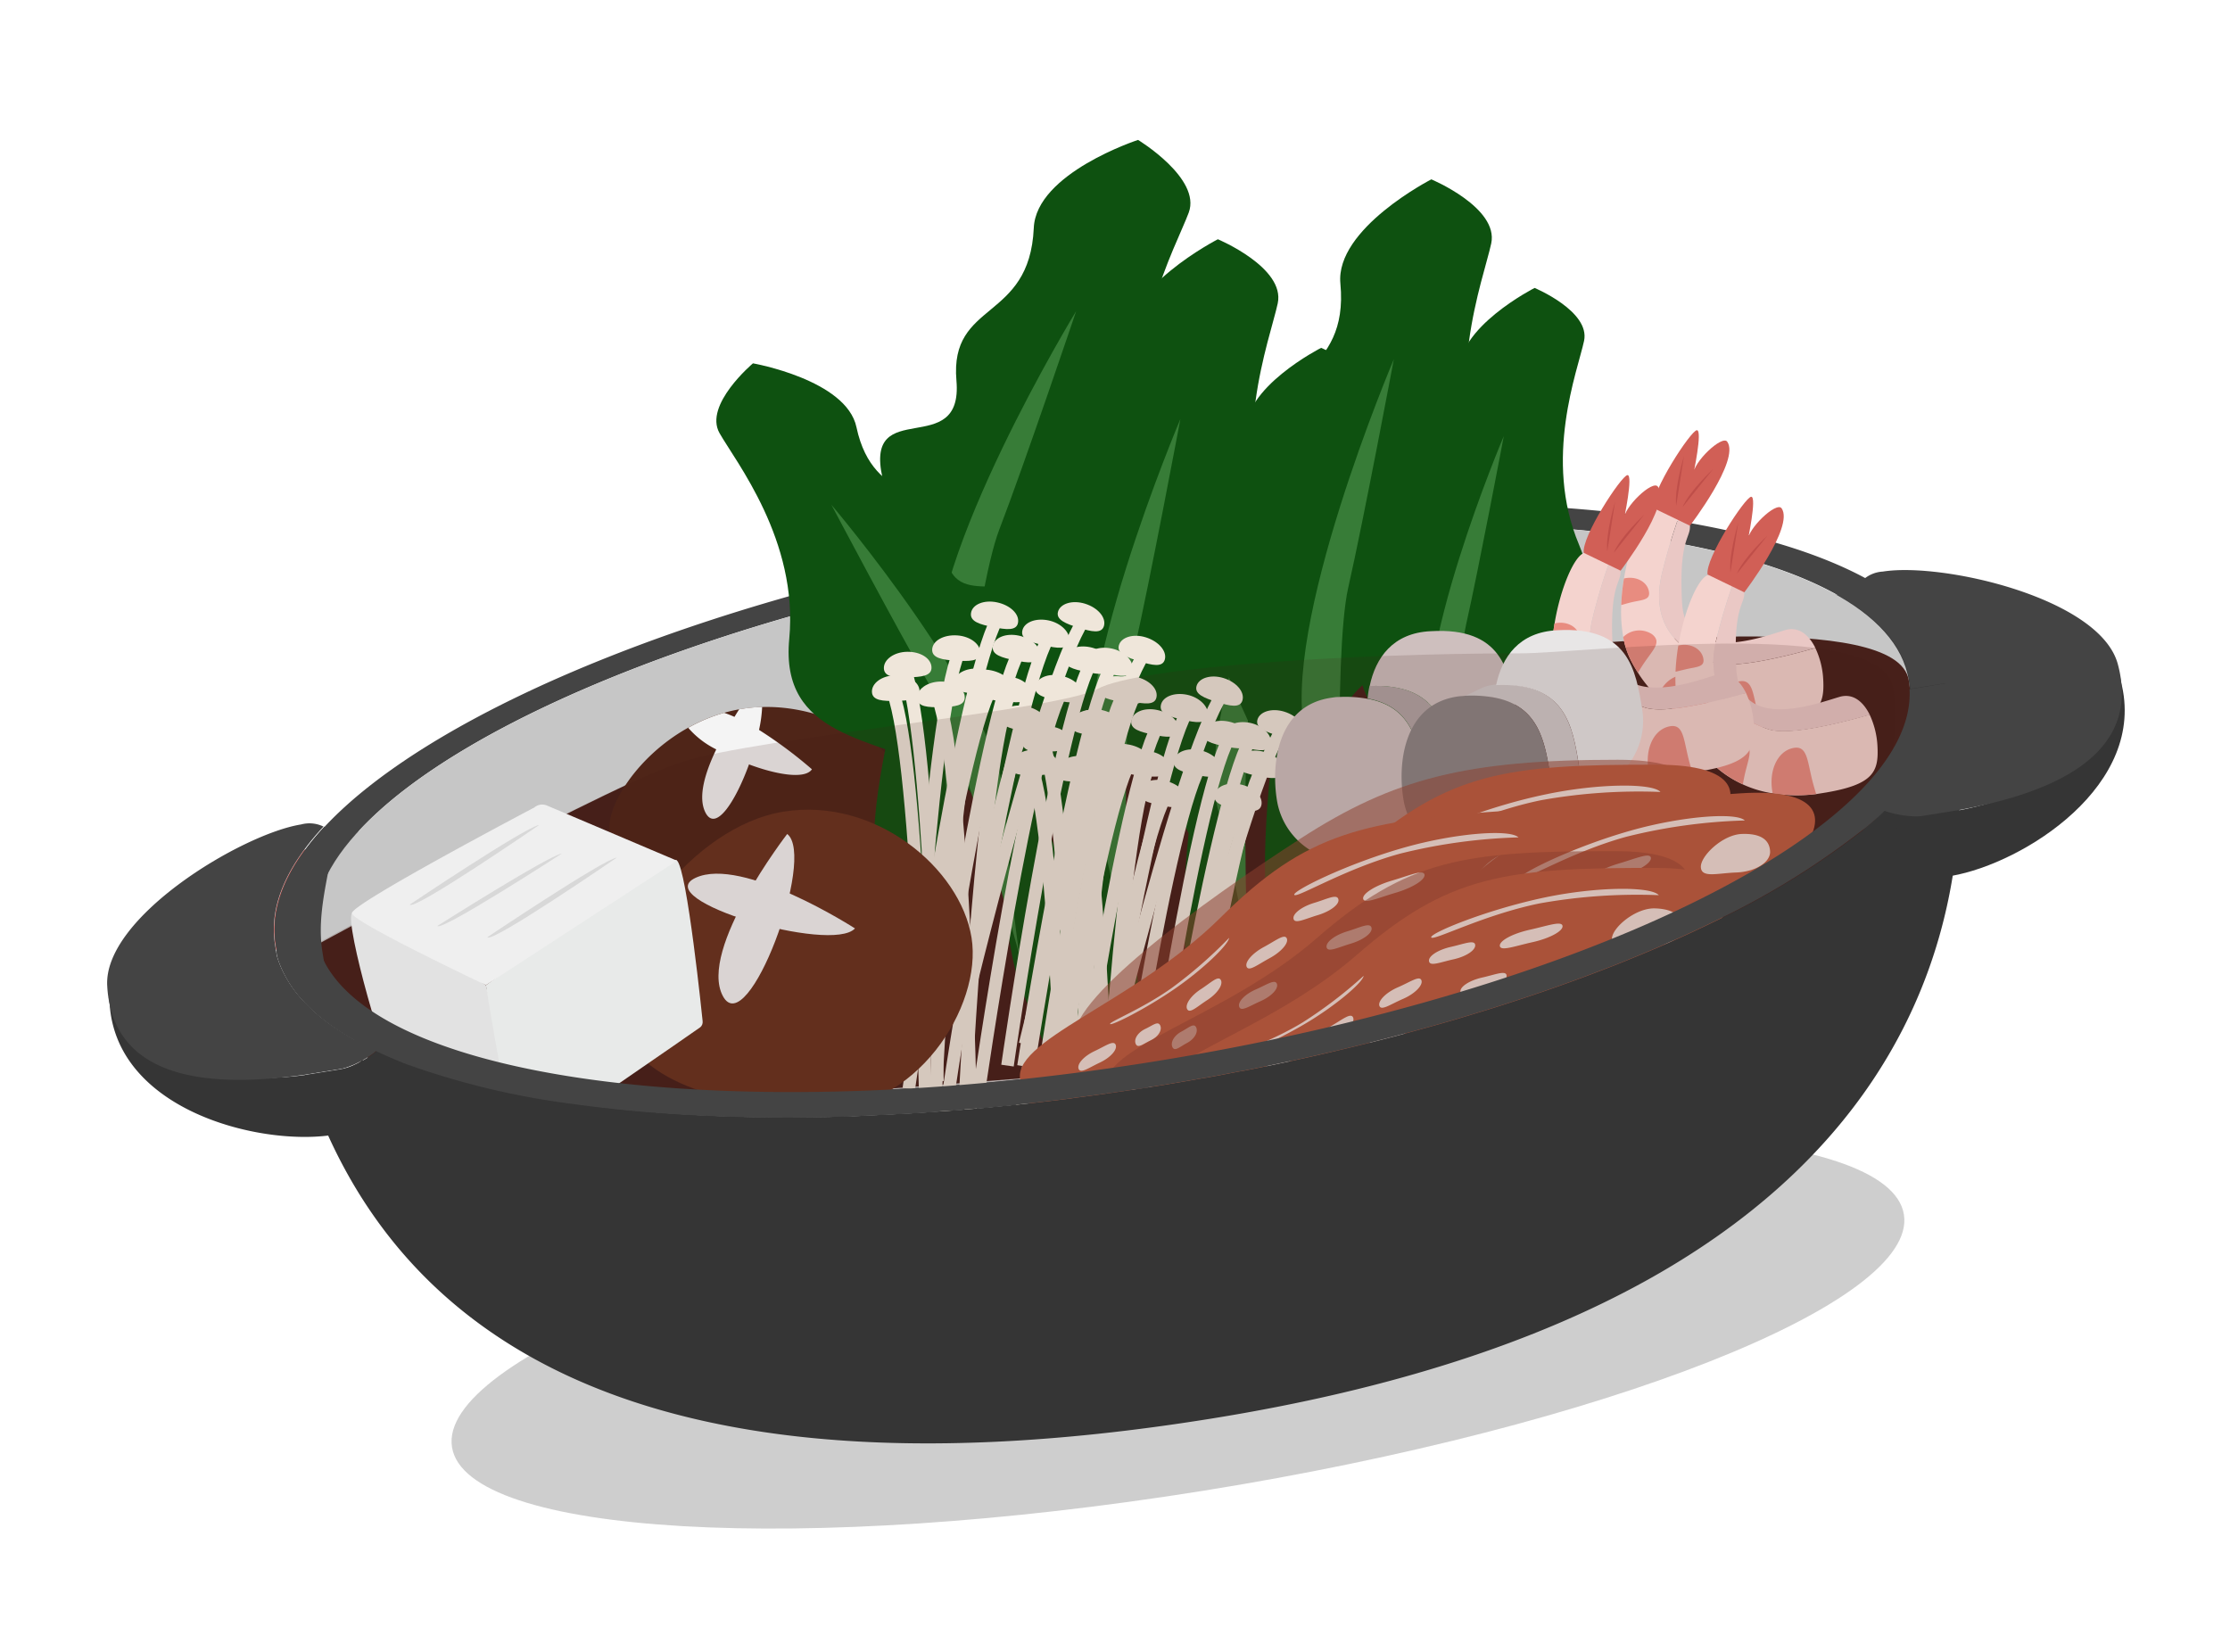 <svg xmlns="http://www.w3.org/2000/svg" width="355" height="263" fill="none"><path fill="#BF4E49" d="m43.954 151.216-.14-.869c-.783-4.884.884-9.977 4.65-15.089l.14-.022a6.498 6.498 0 0 1 3.002.06c.37.115.708.329.982.621.332.372.554.84.637 1.342.618 3.138-1.826 9.247-1.618 15.627.029.18.01.367.022.56.04.674.112 1.346.218 2.014a26.404 26.404 0 0 0 3.302 8.628l.467.816-.479-.292a13.785 13.785 0 0 1-.65-.408l-.632-.41-.604-.416c-.399-.274-.8-.558-1.17-.836-.37-.279-.67-.528-.99-.794a25.495 25.495 0 0 1-3.287-3.211l-.298-.362a17.393 17.393 0 0 1-1.233-1.708 12.112 12.112 0 0 1-.553-.935 12.845 12.845 0 0 1-.273-.509c-.085-.171-.181-.35-.266-.521a16.259 16.259 0 0 1-.907-2.364l-.07-.44-.07-.429a.27.27 0 0 0-.012-.08l-.168.027Z"/><path fill="#353535" d="M57.678 168.646c1.549 2.946 4.57 10.53-.023 11.267l-4.94.793c-11.525 1.676-34.227-3.979-35.265-20.964l-.16-.999c3.553 12.568 20.628 13.842 31.24 12.395l5.613-.901c1.959-.355 3.047-.868 3.535-1.591Zm252.913-60.128.021.13.069.429.07.439c.025.846-.015 1.691-.122 2.527-.027.189-.055.378-.09.578-.035.2-.064.378-.1.569-.069.348-.149.689-.233 1.06a17.537 17.537 0 0 1-.638 2.007l-.17.436a25.394 25.394 0 0 1-2.119 4.076c-.224.357-.455.711-.693 1.063-.264.39-.556.785-.851 1.16l-.444.583-.472.587c-.159.2-.319.4-.49.591l-.59.688-.53.586a33.866 33.866 0 0 1-1.685 1.765l-1.005.97a75.958 75.958 0 0 1-3.357 3.005l-.712.585a125.45 125.45 0 0 1-23.015 14.18 215.756 215.756 0 0 1-3.512 1.679l-.84.39-1.628.742a224.94 224.94 0 0 1-3.19 1.412 293.113 293.113 0 0 1-7.31 3.014l-1.031.391a244.452 244.452 0 0 1-6.828 2.548c-1.171.423-2.342.836-3.535 1.242l-2.021.682c-.91.31-1.823.599-2.735.899-1.714.562-3.45 1.109-5.207 1.643a316.96 316.96 0 0 1-10.09 2.918c-1.415.39-2.842.772-4.288 1.148a388.897 388.897 0 0 1-23.107 5.239l-.618.099a445.032 445.032 0 0 1-13.169 2.325c-2.315.371-4.617.72-6.907 1.046-2.114.339-4.234.587-6.331.861l-.617.099c-2.992.377-5.962.71-8.898 1.017l-3.95.387-1.04.095-2.15.181-1.838.151-1.318.099-4.347.308c-1.491.096-2.966.178-4.432.25l-1.523.08-2.278.099-1.45.058-.215.035-1.356.043-.253.041-2.428.061-1.156.032-2.48.039-2.98.028-1.363.003-1.479-.008-2.134-.017a200.872 200.872 0 0 1-3.746-.075c-2.479-.06-4.907-.155-7.283-.286l-1.102-.048a297.755 297.755 0 0 1-7.886-.579c-1.17-.109-2.33-.22-3.473-.344l-1.778-.196-.92-.108a233.489 233.489 0 0 1-3.861-.497 125.472 125.472 0 0 1-26.374-6.326l-.86-.333a47.939 47.939 0 0 1-4.13-1.805l-1.258-.607-.951-.482a31.8 31.8 0 0 1-1.2-.657l-.687-.392-.297-.177-.479-.292a13.752 13.752 0 0 1-.65-.408l-.633-.41-.604-.415c-.399-.274-.8-.558-1.17-.836-.372-.278-.67-.527-.992-.793a25.417 25.417 0 0 1-3.289-3.209l-.298-.361a17.507 17.507 0 0 1-1.234-1.707 12.088 12.088 0 0 1-.553-.934c-.094-.17-.189-.339-.274-.509-.085-.171-.18-.35-.265-.521a16.182 16.182 0 0 1-.908-2.362l-.07-.439-.07-.429a.273.273 0 0 0-.012-.08c-.758-6.931 2.005-12.021 7.63-15.901.348-.23.703-.471 1.08-.695a35.662 35.662 0 0 1 4.299-2.337c21.483-9.667 66.791-10.122 117.658-18.276 50.868-8.153 93.994-21.893 117.448-19.408 10.083 1.045 16.522 5.1 18.38 13.861Z"/><path fill="#444" d="m310.488 107.619.139.868.021.13-6.55 1.049a13.997 13.997 0 0 0-.148-1.399c-.86-5.358-4.955-9.942-11.658-13.669-21.185-11.784-68.414-14.923-121.622-6.398-53.209 8.526-97.162 26.274-113.564 44.101a33.645 33.645 0 0 0-3.864 4.99 18.779 18.779 0 0 0-1.218 2.16c-1.556 2.848-2.159 6.188-1.712 9.486.076.463.175.922.298 1.375l-6.55 1.05a.265.265 0 0 0-.013-.08l-.14-.868c-.783-4.88.886-9.968 4.655-15.075a41.104 41.104 0 0 1 3.067-3.675c17.7-19.008 63.33-37.67 118.579-46.521 73.53-11.864 136.388-1.772 140.28 22.476Z"/><path fill="#CECECE" d="M191.608 237.308c63.825-10.23 113.736-29.915 111.48-43.969-2.256-14.053-55.826-17.153-119.651-6.924-63.825 10.23-113.737 29.915-111.48 43.969 2.256 14.053 55.826 17.153 119.651 6.924Z"/><path fill="#C6C6C6" d="M183.558 168.984c70.023-11.228 123.885-38.408 120.304-60.708-3.581-22.3-63.249-31.277-133.273-20.049-70.023 11.228-123.885 38.409-120.304 60.709 3.58 22.3 63.249 31.276 133.273 20.048Z"/><path fill="#47201A" d="M50.572 150.328s48.177-26.219 60.351-30.146c12.174-3.927 59.851-8.151 66.277-11.648 6.426-3.497 40.317-5.654 67.239-5.66 10.107-.003 57.595-5.947 59.42 5.42 1.825 11.366 2.268 51.788-123.575 61.95-125.843 10.161-119.216 9.109-129.712-19.916Z"/><path fill="#4F2518" d="M144.14 124.872c.851 5.301-11.28 12.234-24.275 14.319-12.996 2.085-21.935-1.467-22.786-6.768-.641-3.992 4.307-12.025 12.428-16.554a26.046 26.046 0 0 1 5.721-2.382c.81-.235 1.632-.425 2.462-.569l.383-.062a24.608 24.608 0 0 1 3.253-.306c11.723-.325 22.035 7.471 22.814 12.322Z"/><path fill="#F4F4F4" d="M121.328 112.541a21.281 21.281 0 0 1-.502 3.686 43.566 43.566 0 0 1-1.589 5.459c-2.116 5.83-5.274 10.782-6.907 7.716-1.282-2.427-.124-6.331 1.682-10.083a52.868 52.868 0 0 1 2.901-5.178c.257-.43.511-.84.762-1.228l.384-.062a24.684 24.684 0 0 1 3.269-.31Z"/><path fill="#F4F4F4" d="M129.255 122.464c-1.085 1.608-5.557.892-10.019-.778a37.876 37.876 0 0 1-5.179-2.374 14.022 14.022 0 0 1-4.5-3.456 26.046 26.046 0 0 1 5.721-2.382c.57.19 1.131.411 1.681.662a34.57 34.57 0 0 1 3.914 2.085 70.59 70.59 0 0 1 8.382 6.243Z"/><path fill="#0E5110" d="M164.571 36.29c-.674 14.993-13.426 11.5-12.313 24.3 1.114 12.8-14.762 2.216-11.772 15.473 2.99 13.257-4.469 9.63-2.668 17.392 1.802 7.763 5.094 17.099 5.094 17.099s-5.307 20.254-3.279 26.802c2.029 6.548 1.712 15.091 1.139 21.206s4.277 10.336 4.277 10.336 3.476-14.685 6.489-27.533-4.381-33.286 7.423-41.266c11.804-7.98 28.467-10.309 23.878-27.672-4.589-17.364 4.399-33.149 6.404-38.593 2.004-5.444-8.071-11.56-8.071-11.56s-16.228 5.28-16.601 14.017Z"/><path fill="#377C37" d="M171.319 49.523S147.24 89.03 149.075 106.51c1.834 17.479 1.923 28.375 1.923 28.375s4.096-40.242 8.085-50.594c3.989-10.352 12.236-34.767 12.236-34.767Z"/><path fill="#0E5110" d="M179.392 54.654c1.442 14.971-11.645 13.508-8.779 25.996 2.866 12.49-14.248 4.512-9.469 17.206 4.779 12.693-3.067 10.245-.217 17.665 2.849 7.42 7.388 16.167 7.388 16.167s-2.399 20.926.511 27.107c2.909 6.181 3.786 14.758 4.055 20.862.269 6.103 5.652 9.583 5.652 9.583s1.411-15.122 2.583-28.331c1.171-13.209-8.933-32.372 1.609-42.117 10.541-9.745 26.639-14.687 19.712-31.205s-.254-33.581.969-39.29c1.224-5.707-9.531-10.209-9.531-10.209s-15.288 7.834-14.483 16.566Z"/><path fill="#377C37" d="M187.907 66.714s-18.276 42.971-14.046 60.026c4.23 17.054 5.838 27.799 5.838 27.799s-1.522-40.602.947-51.458c2.47-10.856 7.261-36.367 7.261-36.367Z"/><path fill="#0E5110" d="M198.378 68.98c1.168 12.372-9.614 11.164-7.236 21.508 2.378 10.343-11.766 3.723-7.821 14.205 3.944 10.481-2.566 8.464-.18 14.606 2.385 6.143 6.094 13.364 6.094 13.364s-2.024 17.279.405 22.38c2.43 5.101 3.124 12.181 3.348 17.226.224 5.045 4.656 7.919 4.656 7.919s1.154-12.478 2.145-23.404c.991-10.926-7.38-26.7 1.32-34.767 8.701-8.066 22.033-12.133 16.278-25.766-5.754-13.633-.207-27.73.8-32.45 1.008-4.72-7.873-8.427-7.873-8.427s-12.613 6.4-11.936 13.606Z"/><path fill="#377C37" d="M205.411 78.951s-15.095 35.474-11.601 49.553c3.494 14.078 4.794 22.967 4.794 22.967s-1.228-33.508.802-42.501c2.029-8.993 6.005-30.019 6.005-30.019Z"/><path fill="#0E5110" d="M213.377 45.117c1.442 14.971-11.645 13.508-8.779 25.996 2.866 12.489-14.249 4.512-9.47 17.205 4.779 12.694-3.066 10.246-.217 17.666 2.849 7.42 7.389 16.167 7.389 16.167s-2.399 20.926.51 27.107c2.91 6.181 3.787 14.758 4.056 20.862.269 6.103 5.651 9.582 5.651 9.582s1.411-15.122 2.583-28.33c1.171-13.209-8.932-32.372 1.609-42.117 10.541-9.745 26.639-14.687 19.712-31.205-6.926-16.518-.254-33.581.97-39.29 1.223-5.707-9.531-10.209-9.531-10.209s-15.289 7.834-14.483 16.566Z"/><path fill="#377C37" d="M221.891 57.177s-18.276 42.971-14.045 60.026c4.23 17.054 5.837 27.799 5.837 27.799s-1.522-40.602.948-51.458c2.469-10.857 7.26-36.367 7.26-36.367Z"/><path fill="#0E5110" d="M232.362 59.443c1.169 12.372-9.614 11.163-7.236 21.508 2.379 10.343-11.766 3.723-7.821 14.205 3.944 10.481-2.565 8.464-.18 14.606 2.385 6.143 6.095 13.364 6.095 13.364s-2.025 17.279.405 22.38c2.429 5.101 3.123 12.181 3.347 17.226.224 5.045 4.656 7.919 4.656 7.919s1.154-12.478 2.145-23.404c.991-10.926-7.38-26.701 1.321-34.767 8.7-8.066 22.032-12.133 16.278-25.767-5.755-13.633-.208-27.728.8-32.45 1.007-4.72-7.874-8.426-7.874-8.426s-12.612 6.4-11.936 13.606Z"/><path fill="#377C37" d="M239.395 69.415s-15.095 35.474-11.601 49.552c3.495 14.079 4.795 22.968 4.795 22.968s-1.229-33.508.801-42.501c2.03-8.993 6.005-30.019 6.005-30.019Z"/><path fill="#0E5110" d="M136.341 67.999c2.757 12.947 13.323 8.32 14.196 19.623.873 11.302 13.143.081 12.472 11.98-.672 11.9 5.261 7.812 4.807 14.789-.453 6.978-1.963 15.508-1.963 15.508s7.513 16.947 6.692 22.887c-.822 5.941.686 13.372 2.021 18.587s-2.224 9.577-2.224 9.577-5.134-12.34-9.597-23.127c-4.464-10.788-.97-29.492-12.377-34.954s-26.213-5.502-24.726-21.169c1.487-15.667-8.573-28.28-11.104-32.76-2.531-4.48 5.327-11.1 5.327-11.1s14.872 2.61 16.476 10.159Z"/><path fill="#377C37" d="M132.348 80.35s26.601 31.339 27.517 46.805c.917 15.465 2.414 24.865 2.414 24.865s-9.363-34.476-14.303-42.975c-4.939-8.498-15.628-28.695-15.628-28.695Z"/><path stroke="#EFE6DA" stroke-miterlimit="10" stroke-width="2" d="M175.551 172.752s13.312-55.682 19.619-63.067"/><path fill="#EFE6DA" d="M197.801 111.447c-.342 1.335-2.016.948-4.036.32-2.02-.628-3.638-1.26-3.288-2.545.35-1.285 2.265-1.91 4.295-1.283 2.029.627 3.372 2.173 3.029 3.508Z"/><path stroke="#EFE6DA" stroke-miterlimit="10" stroke-width="2" d="M182.435 181.474s8.14-56.893 13.758-64.925"/><path fill="#EFE6DA" d="M198.957 118.074c-.221 1.377-1.918 1.147-3.981.731-2.063-.417-3.72-.878-3.507-2.243.212-1.365 2.075-2.135 4.152-1.69 2.077.444 3.559 1.845 3.336 3.202Z"/><path stroke="#EFE6DA" stroke-miterlimit="10" stroke-width="2" d="M171.06 179.617s8.14-56.893 13.748-64.923"/><path fill="#EFE6DA" d="M187.585 116.227c-.221 1.377-1.916 1.157-3.981.731-2.064-.427-3.728-.866-3.508-2.243.221-1.377 2.076-2.135 4.144-1.689 2.067.447 3.567 1.834 3.345 3.201Z"/><path stroke="#EFE6DA" stroke-miterlimit="10" stroke-width="2" d="M184.29 191.473s8.139-56.903 13.758-64.925"/><path fill="#EFE6DA" d="M200.824 128.071c-.222 1.367-1.917 1.147-3.99.732-2.072-.415-3.72-.877-3.498-2.244.222-1.367 2.074-2.145 4.143-1.689 2.069.456 3.551 1.796 3.345 3.201Z"/><path stroke="#EFE6DA" stroke-miterlimit="10" stroke-width="2" d="M187.72 186.171s8.14-56.893 13.758-64.925"/><path fill="#EFE6DA" d="M204.251 122.81c-.211 1.375-1.908 1.146-3.98.731-2.072-.415-3.72-.877-3.498-2.244.222-1.367 2.066-2.134 4.143-1.689 2.077.445 3.557 1.835 3.335 3.202Z"/><path stroke="#EFE6DA" stroke-miterlimit="10" stroke-width="2" d="M167.591 174.343s8.14-56.893 13.758-64.925"/><path fill="#EFE6DA" d="M184.114 110.932c-.211 1.376-1.908 1.146-3.981.731-2.072-.415-3.718-.867-3.507-2.242.211-1.376 2.075-2.136 4.152-1.691 2.077.445 3.559 1.846 3.336 3.202Z"/><path stroke="#EFE6DA" stroke-miterlimit="10" stroke-width="2" d="M185.23 178.066s13.314-55.672 19.619-63.066"/><path fill="#EFE6DA" d="M207.497 116.799c-.343 1.335-2.017.948-4.037.32-2.02-.628-3.638-1.259-3.287-2.544.35-1.285 2.265-1.91 4.285-1.282 2.02.628 3.381 2.171 3.039 3.506Z"/><path stroke="#EFE6DA" stroke-miterlimit="10" stroke-width="2" d="M174.949 177.078s8.864-56.742 14.558-64.715"/><path fill="#EFE6DA" d="M192.267 113.931c-.231 1.369-1.932 1.119-3.995.641-2.063-.477-3.717-.919-3.477-2.288.241-1.37 2.099-2.109 4.153-1.691 2.054.418 3.55 1.97 3.319 3.338Z"/><path stroke="#EFE6DA" stroke-miterlimit="10" stroke-width="2" d="M184.98 181.559s8.864-56.743 14.559-64.716"/><path fill="#EFE6DA" d="M202.314 118.409c-.231 1.368-1.932 1.119-3.995.641s-3.717-.919-3.477-2.289c.241-1.37 2.099-2.108 4.153-1.69 2.053.418 3.56 1.968 3.319 3.338Z"/><path stroke="#EFE6DA" stroke-miterlimit="10" stroke-width="2" d="M177.81 186.035s8.14-56.893 13.758-64.925"/><path fill="#EFE6DA" d="M194.343 122.614c-.221 1.377-1.918 1.148-3.99.733-2.072-.415-3.72-.878-3.498-2.245.222-1.366 2.075-2.135 4.143-1.688 2.068.446 3.561 1.855 3.345 3.2Z"/><path stroke="#EFE6DA" stroke-miterlimit="10" stroke-width="2" d="M175.652 187.222s2.783-57.418 7.632-66.054"/><path fill="#EFE6DA" d="M186.204 122.349c-.094 1.387-1.804 1.374-3.924 1.203-2.12-.172-3.809-.413-3.725-1.799.085-1.385 1.878-2.349 3.993-2.207 2.115.142 3.751 1.425 3.656 2.803Z"/><path stroke="#EFE6DA" stroke-miterlimit="10" stroke-width="2" d="M166.722 185.166s8.138-56.903 13.746-64.933"/><path fill="#EFE6DA" d="M183.249 121.767c-.222 1.367-1.917 1.148-3.98.731-2.063-.416-3.73-.876-3.508-2.243.222-1.366 2.074-2.145 4.143-1.688 2.07.456 3.565 1.823 3.345 3.2Z"/><path stroke="#EFE6DA" stroke-miterlimit="10" stroke-width="2" d="M171.002 185.946s2.783-57.417 7.633-66.044"/><path fill="#EFE6DA" d="M181.561 121.084c-.086 1.375-1.814 1.315-3.914 1.201-2.101-.113-3.819-.411-3.726-1.808.092-1.397 1.878-2.35 3.983-2.206 2.106.143 3.751 1.425 3.657 2.813Z"/><path stroke="#EFE6DA" stroke-miterlimit="10" stroke-width="2" d="M172.287 190.874s8.138-56.903 13.748-64.923"/><path fill="#EFE6DA" d="M188.784 127.478c-.222 1.367-1.917 1.148-3.98.731-2.063-.416-3.73-.876-3.508-2.243.222-1.366 2.074-2.145 4.143-1.689 2.07.457 3.595 1.83 3.345 3.201Z"/><path stroke="#EFE6DA" stroke-miterlimit="10" stroke-width="2" d="M169.384 187.679s-1.066-57.744-5.619-66.716"/><path fill="#EFE6DA" d="M160.864 121.983c.052 1.394 1.754 1.479 3.848 1.43 2.094-.049 3.808-.191 3.732-1.623-.076-1.431-1.791-2.487-3.886-2.448-2.096.039-3.745 1.246-3.694 2.641Z"/><path stroke="#EFE6DA" stroke-miterlimit="10" stroke-width="2" d="M171.283 183.943s-1.068-57.755-5.62-66.716"/><path fill="#EFE6DA" d="M162.759 118.237c.051 1.395 1.746 1.492 3.838 1.432 2.093-.059 3.809-.191 3.742-1.624-.067-1.433-1.791-2.487-3.887-2.448-2.095.039-3.744 1.246-3.693 2.64Z"/><path stroke="#EFE6DA" stroke-miterlimit="10" stroke-width="2" d="M176.564 188.681s-1.068-57.755-5.62-66.716"/><path fill="#EFE6DA" d="M168.04 122.975c.051 1.394 1.756 1.489 3.848 1.43 2.092-.059 3.808-.191 3.732-1.623-.076-1.431-1.782-2.489-3.877-2.449-2.096.039-3.754 1.247-3.703 2.642Z"/><path stroke="#EFE6DA" stroke-miterlimit="10" stroke-width="2" d="M167.562 180.657s2.774-57.416 7.632-66.054"/><path fill="#EFE6DA" d="M178.094 115.8c-.095 1.377-1.823 1.316-3.924 1.203-2.101-.114-3.818-.411-3.726-1.808.092-1.398 1.878-2.35 3.984-2.206 2.105.143 3.751 1.425 3.666 2.811Z"/><path stroke="#EFE6DA" stroke-miterlimit="10" stroke-width="2" d="M153.504 160.914s13.312-55.682 19.619-63.067"/><path fill="#EFE6DA" d="M175.751 99.609c-.343 1.335-2.017.948-4.037.32-2.02-.628-3.638-1.26-3.288-2.545.351-1.285 2.266-1.91 4.295-1.283 2.03.627 3.372 2.173 3.03 3.508Z"/><path stroke="#EFE6DA" stroke-miterlimit="10" stroke-width="2" d="M160.384 169.636s8.14-56.893 13.758-64.925"/><path fill="#EFE6DA" d="M176.91 106.236c-.22 1.377-1.917 1.147-3.98.731-2.063-.417-3.721-.878-3.508-2.243.212-1.365 2.075-2.135 4.152-1.69 2.077.445 3.56 1.845 3.336 3.202Z"/><path stroke="#EFE6DA" stroke-miterlimit="10" stroke-width="2" d="M149.009 167.779s8.14-56.892 13.748-64.923"/><path fill="#EFE6DA" d="M165.538 104.388c-.221 1.377-1.916 1.157-3.981.731-2.064-.426-3.728-.866-3.507-2.243.22-1.377 2.075-2.135 4.143-1.689 2.068.447 3.567 1.834 3.345 3.201Z"/><path stroke="#EFE6DA" stroke-miterlimit="10" stroke-width="2" d="M162.232 179.637s8.138-56.903 13.757-64.925"/><path fill="#EFE6DA" d="M178.765 116.235c-.222 1.367-1.917 1.147-3.989.732-2.073-.415-3.721-.877-3.499-2.244.222-1.367 2.074-2.145 4.143-1.689 2.07.457 3.552 1.796 3.345 3.201Z"/><path stroke="#EFE6DA" stroke-miterlimit="10" stroke-width="2" d="M165.669 174.333s8.14-56.893 13.758-64.925"/><path fill="#EFE6DA" d="M182.205 110.972c-.211 1.376-1.909 1.146-3.981.731-2.072-.415-3.72-.877-3.498-2.244.222-1.367 2.066-2.134 4.143-1.689 2.077.445 3.558 1.835 3.336 3.202Z"/><path stroke="#EFE6DA" stroke-miterlimit="10" stroke-width="2" d="M145.537 162.506s8.139-56.893 13.757-64.925"/><path fill="#EFE6DA" d="M162.067 99.094c-.211 1.376-1.908 1.146-3.981.731-2.072-.415-3.718-.867-3.507-2.242.211-1.376 2.075-2.136 4.152-1.69 2.077.444 3.559 1.845 3.336 3.201Z"/><path stroke="#EFE6DA" stroke-miterlimit="10" stroke-width="2" d="M163.184 166.228s13.313-55.672 19.618-63.066"/><path fill="#EFE6DA" d="M185.438 104.963c-.342 1.335-2.016.948-4.037.32-2.02-.628-3.637-1.259-3.287-2.544.35-1.285 2.265-1.91 4.285-1.282 2.02.628 3.381 2.171 3.039 3.506Z"/><path stroke="#EFE6DA" stroke-miterlimit="10" stroke-width="2" d="M152.902 165.24s8.864-56.742 14.558-64.715"/><path fill="#EFE6DA" d="M170.208 102.094c-.231 1.369-1.931 1.119-3.994.641-2.064-.477-3.718-.918-3.477-2.288.241-1.37 2.099-2.109 4.152-1.69 2.054.417 3.551 1.969 3.319 3.337Z"/><path stroke="#EFE6DA" stroke-miterlimit="10" stroke-width="2" d="M162.929 169.721s8.864-56.743 14.559-64.715"/><path fill="#EFE6DA" d="M180.263 106.57c-.231 1.368-1.931 1.119-3.995.641-2.063-.478-3.717-.919-3.476-2.289.24-1.37 2.098-2.108 4.152-1.69 2.054.418 3.56 1.968 3.319 3.338Z"/><path stroke="#EFE6DA" stroke-miterlimit="10" stroke-width="2" d="M155.763 174.197s8.14-56.892 13.758-64.925"/><path fill="#EFE6DA" d="M172.296 110.775c-.22 1.377-1.917 1.148-3.99.733-2.072-.415-3.72-.878-3.498-2.244.222-1.367 2.075-2.136 4.143-1.689 2.068.446 3.561 1.855 3.345 3.2Z"/><path stroke="#EFE6DA" stroke-miterlimit="10" stroke-width="2" d="M153.601 175.383s2.783-57.418 7.632-66.054"/><path fill="#EFE6DA" d="M164.157 110.51c-.094 1.387-1.804 1.375-3.924 1.203-2.12-.172-3.809-.413-3.724-1.799.084-1.385 1.878-2.349 3.992-2.207 2.115.142 3.751 1.426 3.656 2.803Z"/><path stroke="#EFE6DA" stroke-miterlimit="10" stroke-width="2" d="M144.675 173.328s8.138-56.902 13.746-64.933"/><path fill="#EFE6DA" d="M161.198 109.928c-.222 1.367-1.917 1.148-3.98.731-2.063-.416-3.73-.876-3.508-2.242.222-1.367 2.074-2.146 4.143-1.689 2.07.456 3.566 1.824 3.345 3.2Z"/><path stroke="#EFE6DA" stroke-miterlimit="10" stroke-width="2" d="M148.955 174.108s2.783-57.417 7.634-66.044"/><path fill="#EFE6DA" d="M159.514 109.247c-.086 1.375-1.813 1.315-3.914 1.201-2.101-.113-3.819-.411-3.726-1.808.092-1.397 1.878-2.349 3.983-2.206 2.106.143 3.751 1.425 3.657 2.813Z"/><path stroke="#EFE6DA" stroke-miterlimit="10" stroke-width="2" d="M150.24 179.035s8.138-56.903 13.748-64.923"/><path fill="#EFE6DA" d="M166.737 115.64c-.222 1.367-1.917 1.148-3.98.731-2.063-.416-3.73-.876-3.508-2.243.222-1.366 2.074-2.145 4.143-1.688 2.07.456 3.595 1.829 3.345 3.2Z"/><path stroke="#EFE6DA" stroke-miterlimit="10" stroke-width="2" d="M147.33 175.842s-1.067-57.744-5.62-66.716"/><path fill="#EFE6DA" d="M138.806 110.146c.051 1.394 1.754 1.479 3.848 1.43 2.094-.049 3.808-.191 3.731-1.623-.076-1.431-1.791-2.487-3.886-2.448-2.095.039-3.744 1.246-3.693 2.641Z"/><path stroke="#EFE6DA" stroke-miterlimit="10" stroke-width="2" d="M149.232 172.106s-1.068-57.755-5.62-66.716"/><path fill="#EFE6DA" d="M140.708 106.399c.051 1.394 1.746 1.491 3.839 1.431 2.092-.059 3.808-.191 3.741-1.624-.067-1.433-1.791-2.487-3.887-2.448-2.095.039-3.744 1.246-3.693 2.641Z"/><path stroke="#EFE6DA" stroke-miterlimit="10" stroke-width="2" d="M154.517 176.843s-1.068-57.754-5.62-66.716"/><path fill="#EFE6DA" d="M145.993 111.138c.052 1.394 1.756 1.489 3.848 1.43 2.092-.059 3.808-.191 3.732-1.622-.076-1.432-1.782-2.489-3.877-2.45-2.096.039-3.754 1.247-3.703 2.642Z"/><path stroke="#EFE6DA" stroke-miterlimit="10" stroke-width="2" d="M145.508 168.82s2.773-57.416 7.631-66.054"/><path fill="#EFE6DA" d="M156.047 103.961c-.095 1.377-1.823 1.316-3.924 1.203-2.1-.113-3.818-.411-3.726-1.808.093-1.398 1.878-2.35 3.984-2.206 2.105.143 3.751 1.425 3.666 2.811Z"/><path fill="#F4D3CE" d="M258.092 96.329c.051-1.421.196-2.834.435-4.229.937-5.64 3.096-10.596 4.647-11.214a4.536 4.536 0 0 1 2.24-.296 4.746 4.746 0 0 1 2.143.822 94.975 94.975 0 0 0-2.903 9.53c-2.363 9.188 3.528 13.015 8.254 14.541 3.227 1.038 11.284-.952 16.081-2.326a13.277 13.277 0 0 1 1.257 5.021c.211 4.064-.633 6.094-8.16 7.384l-1.618.26a24.737 24.737 0 0 1-6.916-.108 18.37 18.37 0 0 1-4.739-1.431 17.449 17.449 0 0 1-4.878-3.314 20.136 20.136 0 0 1-3.171-3.854 23.77 23.77 0 0 1-1.047-1.798 13.458 13.458 0 0 1-1.305-3.888 23.014 23.014 0 0 1-.32-5.1Z"/><path fill="#E88C80" d="M276.575 108.534c2.518-.691 2.429 1.863 3.347 5.373.164.659.351 1.285.534 1.891a24.775 24.775 0 0 1-6.916-.109c-.69-3.341.618-6.49 3.035-7.155Zm-12.689 2.409c.857-2.37 2.823-3.812 4.697-3.314 2.098.575 1.087 2.345.456 5.232-.107.468-.194.943-.276 1.386a17.46 17.46 0 0 1-4.877-3.304Zm-5.485-9.528a3.67 3.67 0 0 1 2.19-1.038c.82-.086 1.65.111 2.368.562 1.673 1.278.193 2.458-1.321 4.74-.31.459-.606.947-.888 1.402a23.795 23.795 0 0 1-1.047-1.799 13.463 13.463 0 0 1-1.302-3.867Zm-.311-5.095a31.78 31.78 0 0 1 .435-4.228c1.848-.44 3.612.445 3.951 1.957.338 1.513-.984 1.407-2.832 1.847-.546.129-1.075.296-1.554.424Z"/><path fill="#EAC8C5" d="M264.664 90.94a94.45 94.45 0 0 1 2.903-9.53c.392.236.729.566.983.963s.417.85.477 1.322c.106 2.032-1.785 2.09-1.258 12.186.527 10.095 12.642 5.59 16.372 4.438 2.176-.667 3.833.747 4.859 2.835-4.798 1.375-12.892 3.371-16.082 2.326-4.726-1.525-10.617-5.352-8.254-14.54Z"/><path fill="#D15F56" d="M269.026 83.686s8.001-10.41 5.943-13.367c-.799-1.152-5.521 3.324-5.42 5.264 0 0 1.531-7.139.578-7.098-.953.04-7.37 9.858-6.946 12.381l5.845 2.82Z"/><path fill="#BF4E49" d="M268.073 72.603s-1.565 5.19-1.234 7.913l1.234-7.913Zm4.638 2.075s-3.841 3.566-4.862 6.055l4.862-6.055Z"/><path fill="#F4D3CE" d="M266.737 106.941c.061-1.4.209-2.793.444-4.168.935-5.65 3.095-10.606 4.657-11.216a4.535 4.535 0 0 1 2.22-.33 4.737 4.737 0 0 1 2.141.777 94.215 94.215 0 0 0-2.913 9.532c-2.361 9.198 3.538 13.014 8.256 14.551 3.227 1.038 11.293-.953 16.091-2.328a13.432 13.432 0 0 1 1.246 5.013c.22 4.062-.625 6.093-8.16 7.384l-1.609.259c-2.294.29-4.621.25-6.918-.119a18.065 18.065 0 0 1-4.737-1.421 17.447 17.447 0 0 1-4.888-3.312 20.299 20.299 0 0 1-3.16-3.845 30.53 30.53 0 0 1-1.057-1.807 13.437 13.437 0 0 1-1.296-3.889 22.962 22.962 0 0 1-.317-5.081Z"/><path fill="#E88C80" d="M285.226 119.135c2.516-.701 2.437 1.852 3.347 5.372.172.649.358 1.274.544 1.89-2.295.29-4.621.25-6.918-.119-.69-3.341.618-6.49 3.027-7.143Zm-12.661 2.396c.868-2.362 2.832-3.814 4.699-3.304 2.096.564 1.096 2.343.456 5.232-.098.466-.187.931-.267 1.384a17.432 17.432 0 0 1-4.888-3.312Zm-5.503-9.526a3.661 3.661 0 0 1 2.185-1.039 3.704 3.704 0 0 1 2.363.565c1.671 1.268.201 2.446-1.314 4.728-.308.469-.605.947-.886 1.412a30.53 30.53 0 0 1-1.057-1.807 13.432 13.432 0 0 1-1.291-3.859Zm-.329-5.073c.061-1.4.209-2.792.444-4.167 1.847-.45 3.612.444 3.96 1.955.349 1.511-.994 1.399-2.842 1.839l-1.562.373Z"/><path fill="#EAC8C5" d="M273.303 101.534a94.365 94.365 0 0 1 2.903-9.53c.392.239.728.57.982.97.253.397.418.851.48 1.324.106 2.032-1.794 2.09-1.259 12.175.534 10.085 12.613 5.595 16.387 4.477 2.176-.667 3.824.749 4.861 2.846-4.798 1.374-12.892 3.37-16.092 2.327-4.726-1.587-10.623-5.392-8.262-14.589Z"/><path fill="#D15F56" d="M277.68 94.29s7.99-10.42 5.943-13.368c-.81-1.16-5.522 3.314-5.422 5.254 0 0 1.523-7.127.578-7.098-.945.028-7.37 9.858-6.945 12.381l5.846 2.83Z"/><path fill="#BF4E49" d="M276.714 83.206s-1.558 5.177-1.236 7.902l1.236-7.902Zm4.636 2.074s-3.843 3.557-4.853 6.054l4.853-6.053Z"/><path fill="#F4D3CE" d="M247.04 103.475c.056-1.417.202-2.826.436-4.218.936-5.65 3.095-10.607 4.648-11.214a4.552 4.552 0 0 1 2.242-.303c.763.09 1.499.37 2.148.817a94.436 94.436 0 0 0-2.912 9.532c-2.361 9.198 3.538 13.013 8.255 14.55 3.228 1.039 11.285-.952 16.091-2.328a13.413 13.413 0 0 1 1.246 5.014c.22 4.061-.633 6.093-8.16 7.384l-1.618.259c-2.294.29-4.62.25-6.917-.118a18.06 18.06 0 0 1-4.738-1.421 17.442 17.442 0 0 1-4.887-3.312 20.23 20.23 0 0 1-3.16-3.846 25.197 25.197 0 0 1-1.058-1.807 13.457 13.457 0 0 1-1.296-3.889 23.01 23.01 0 0 1-.32-5.1Z"/><path fill="#E88C80" d="M265.523 115.691c2.517-.701 2.437 1.852 3.348 5.372.171.649.358 1.274.534 1.891a24.38 24.38 0 0 1-6.918-.118c-.681-3.342.618-6.49 3.036-7.145Zm-12.653 2.395c.868-2.362 2.832-3.814 4.698-3.305 2.096.565 1.096 2.344.456 5.232-.097.467-.186.932-.267 1.385a17.442 17.442 0 0 1-4.887-3.312Zm-5.512-9.516a3.657 3.657 0 0 1 2.186-1.038 3.698 3.698 0 0 1 2.363.564c1.671 1.268.191 2.448-1.314 4.728-.308.47-.606.947-.886 1.412a25.577 25.577 0 0 1-1.058-1.807 13.493 13.493 0 0 1-1.291-3.859Zm-.324-5.102c.056-1.417.201-2.826.436-4.218 1.847-.45 3.612.444 3.96 1.955.349 1.511-.994 1.399-2.842 1.839l-1.554.424Z"/><path fill="#EAC8C5" d="M253.608 98.088a94.173 94.173 0 0 1 2.912-9.532c.392.24.728.572.982.97.253.399.418.852.48 1.325.106 2.032-1.794 2.091-1.259 12.176.534 10.084 12.632 5.591 16.371 4.438 2.177-.667 3.824.748 4.861 2.845-4.807 1.376-12.892 3.371-16.091 2.328-4.718-1.537-10.618-5.352-8.256-14.55Z"/><path fill="#D15F56" d="M257.987 90.844s7.989-10.42 5.942-13.368c-.81-1.16-5.522 3.314-5.422 5.254 0 0 1.524-7.127.578-7.098-.945.029-7.379 9.86-6.954 12.383l5.856 2.829Z"/><path fill="#BF4E49" d="M257.108 79.86s-1.558 5.177-1.236 7.901l1.236-7.902Zm4.637 2.074s-3.851 3.568-4.848 6.083l4.848-6.083Z"/><path fill="#CEBFBE" d="M226.662 123.634c.142.882.183 1.776.121 2.664a12.228 12.228 0 0 1-1.675 5.161 11.22 11.22 0 0 1-3.685 3.77 12.005 12.005 0 0 1-4.61 1.765c-6.454 1.036-12.518-3.265-13.536-9.606-.976-6.08.218-15.142 8.702-16.32.356-.057.739-.118 1.134-.11 1.536-.084 3.08.012 4.604.285 7.119 1.254 8.086 7.039 8.945 12.391Z"/><path fill="#B2A4A4" d="M231.188 121.888c.247 1.55.173 3.132-.216 4.634-1.393.174-2.809.1-4.189-.218.062-.888.022-1.783-.12-2.665-.859-5.352-1.789-11.144-8.952-12.442a16.7 16.7 0 0 1 .303-1.995c11.01-.436 12.167 6.415 13.174 12.686Z"/><path fill="#CEBFBE" d="M227.308 127.633c.142.882.183 1.777.121 2.665-2.188-.452-4.209-1.597-5.796-3.285a12.217 12.217 0 0 1-3.088-6.168 22.322 22.322 0 0 1-.187-5.655c7.125 1.304 8.091 7.09 8.95 12.443Z"/><path fill="#CEBFBE" d="M241.3 113.097c1.018 6.34-3.395 12.324-9.849 13.36l-.458.074c.389-1.503.462-3.084.215-4.634-1.006-6.27-2.163-13.121-13.166-12.686.94-4.483 3.68-8.457 9.728-8.732 11.34-.663 12.512 6.278 13.53 12.618Z"/><path fill="#D1CBCB" d="M251.323 121.738a11.367 11.367 0 0 1-.216 4.633 11.989 11.989 0 0 1-4.189-.218c.062-.888.022-1.783-.121-2.664-.859-5.352-1.788-11.143-8.953-12.441.031-.343-4.891-.106-4.603-.285 3.581-1.599 2.646-1.449 4.891-1.81 11.027-.336 12.185 6.514 13.191 12.785Z"/><path fill="#8C8585" d="M237.845 111.044a19.919 19.919 0 0 0-4.603-.285c-.383.062-.778.053-1.134.11-8.447 1.172-9.678 10.24-8.702 16.32 1.018 6.341 7.081 10.642 13.536 9.605a12.003 12.003 0 0 0 4.61-1.764 11.229 11.229 0 0 0 3.685-3.77 12.217 12.217 0 0 0 1.674-5.161c.063-.888.022-1.783-.12-2.664-.851-5.302-1.818-11.087-8.946-12.391Z"/><path fill="#E8E6E6" d="M261.429 112.949c1.017 6.34-3.395 12.323-9.849 13.36l-.459.073c.389-1.502.463-3.084.216-4.633-1.006-6.271-2.164-13.122-13.166-12.686.94-4.484 3.68-8.457 9.728-8.732 11.34-.663 12.512 6.277 13.53 12.618Z"/><path fill="#994633" d="M257.56 120.949c-24.112-.013-35.662 2.955-50.447 12.492-15.829 10.206-37.727 26.135-36.068 32.4 1.659 6.265 7.715-4.554 11.225-2.66 3.51 1.894 49.837-22.682 63.984-23.343 14.147-.662 36.956-18.866 11.306-18.889Z" opacity=".53"/><path fill="#BC5C3F" d="M263.862 121.733c-24.118-.053-33.175 1.226-47.678 13.891-14.503 12.666-35 17.355-33.332 23.916 1.668 6.561 2.332 4.304 5.811 6.306 3.479 2.001 49.796-23.659 63.936-24.361 14.14-.701 36.908-19.698 11.263-19.752Z"/><path fill="#EFDBD3" d="M228.113 132.814c-.513-.563 8.587-4.446 18.17-6.401 8.127-1.69 16.751-1.781 18.048-.341a88.05 88.05 0 0 0-18.987 1.311c-8.876 1.81-16.773 5.951-17.231 5.431Zm-30.531 18.481c-.073.442 5.561-1.824 10.83-4.993 4.499-2.708 8.734-6.274 8.92-7.389a71.128 71.128 0 0 1-9.686 7.399c-4.816 2.943-10.004 4.584-10.064 4.983Zm41.445-17.102c.179.82 2.387-.015 5.195-.639 2.808-.624 4.949-1.817 4.773-2.618-.177-.8-2.388.015-5.196.639s-4.943 1.795-4.772 2.618Zm-11.283 2.429c.179.821 1.795.122 3.872-.334 2.076-.456 3.598-1.499 3.465-2.327-.133-.828-1.795-.122-3.87.344-2.075.466-3.664 1.509-3.467 2.317Zm5.003 4.875c.179.821 1.795.122 3.87-.344 2.075-.466 3.6-1.489 3.467-2.317-.133-.828-1.786-.123-3.861.343s-3.655 1.507-3.476 2.318Zm-12.891 2.228c.325.767 1.769-.283 3.725-1.13 1.956-.846 3.261-2.223 2.946-2.991-.315-.769-1.768.284-3.725 1.13-1.956.846-3.261 2.223-2.946 2.991Zm-9.867 6.097c.378.738 1.591-.317 3.264-1.251 1.673-.934 2.73-2.302 2.39-3.046-.34-.744-1.6.257-3.264 1.251-1.663.994-2.77 2.288-2.39 3.046Zm-17.844 8.305c.289.783 1.618-.085 3.397-.78 1.779-.695 2.997-1.894 2.718-2.678-.28-.785-1.618.085-3.397.78-1.779.695-2.997 1.894-2.718 2.678Zm9.333-3.379c.279.785 1.166.09 2.385-.382 1.22-.473 1.994-1.508 1.701-2.321-.294-.813-1.166-.09-2.386.383-1.22.472-1.98 1.536-1.7 2.32Zm5.806.914c.316.769 1.166.028 2.364-.522 1.197-.551 1.912-1.598 1.595-2.376-.317-.779-1.166-.028-2.363.522-1.198.551-1.911 1.608-1.596 2.376Zm43.38-17.738c.01.838 1.043.518 2.379.529 1.336.011 2.372-.647 2.362-1.484-.01-.838-1.043-.519-2.379-.53-1.335-.011-2.372.647-2.362 1.485Zm-32.356 12.082c.261.788 1.615-.044 3.411-.69 1.797-.647 3.05-1.81 2.778-2.606-.272-.796-1.615.044-3.411.69-1.797.647-3.059 1.812-2.778 2.606Zm38.547-16.996c-.016 1.754 2.485 1.127 5.57 1.216 3.085.088 5.556-1.26 5.592-3.007.036-1.746-1.242-2.954-4.327-3.043-3.086-.088-6.819 3.081-6.835 4.834Z"/><path fill="#BC5C3F" d="M241.029 128.986c-24.05 1.564-32.989 3.458-46.732 17.088-13.744 13.63-33.855 19.702-31.794 26.138 2.061 6.437 2.586 4.151 6.198 5.906 3.613 1.755 48.21-27.01 62.281-28.622 14.07-1.612 35.609-22.163 10.047-20.51Z"/><path fill="#EFDBD3" d="M206.056 142.47c-.536-.529 8.301-4.974 17.689-7.604 8-2.243 16.6-2.904 17.986-1.561a87.58 87.58 0 0 0-18.867 2.593c-8.697 2.386-16.318 7.056-16.808 6.572Zm-29.343 20.524c-.045.437 5.407-2.188 10.51-5.73 4.316-3.007 8.326-6.845 8.443-7.969a71.024 71.024 0 0 1-9.218 8.042c-4.656 3.276-9.694 5.251-9.735 5.657Zm40.301-19.881c.225.804 2.381-.177 5.14-.988 2.759-.81 4.832-2.126 4.607-2.929-.225-.803-2.382.167-5.141.978-2.759.811-4.821 2.134-4.606 2.939Zm-11.083 3.189c.225.803 1.786 0 3.827-.614 2.042-.614 3.559-1.748 3.291-2.575-.267-.828-1.785 0-3.826.614-2.042.614-3.517 1.772-3.292 2.575Zm5.265 4.534c.225.804 1.795-.001 3.837-.615 2.041-.614 3.558-1.748 3.291-2.575-.267-.828-1.795.001-3.837.615-2.041.614-3.506 1.77-3.291 2.575Zm-12.727 3.093c.37.749 1.754-.374 3.618-1.379 1.863-1.006 3.121-2.436 2.751-3.186-.37-.749-1.744.372-3.617 1.379-1.873 1.007-3.112 2.435-2.752 3.186Zm-9.468 6.74c.422.72 1.564-.415 3.181-1.463s2.58-2.463 2.163-3.205c-.417-.742-1.563.425-3.18 1.473-1.617 1.048-2.576 2.482-2.164 3.195Zm-17.285 9.507c.335.766 1.61-.197 3.342-1.007 1.731-.81 2.87-2.089 2.545-2.856-.325-.767-1.609.197-3.341 1.008-1.732.81-2.87 2.088-2.546 2.855Zm9.087-3.995c.334.766 1.163.008 2.359-.552 1.196-.561 1.889-1.624 1.536-2.387-.353-.763-1.164-.018-2.36.543-1.196.56-1.878 1.632-1.535 2.396Zm5.84.52c.369.75 1.162-.053 2.329-.671 1.168-.617 1.814-1.735 1.444-2.484-.37-.75-1.162.053-2.33.671-1.168.617-1.792 1.69-1.443 2.484Zm42.197-20.643c.058.84 1.099.448 2.401.372 1.303-.076 2.328-.803 2.27-1.644-.058-.84-1.099-.448-2.401-.372-1.303.076-2.327.813-2.27 1.644Zm-31.553 14.248c.308.78 1.608-.146 3.365-.919 1.757-.773 2.922-2.005 2.615-2.785-.308-.78-1.616.157-3.365.919s-2.93 2.016-2.615 2.785Zm37.434-19.565c.1 1.756 2.554.963 5.626.849 3.072-.114 5.495-1.64 5.395-3.395-.099-1.756-1.416-2.845-4.49-2.741-3.073.105-6.621 3.53-6.531 5.287Z"/><path fill="#BC5C3F" d="M277.064 126.291c-24.05 1.565-32.988 3.459-46.732 17.089-13.743 13.629-33.854 19.701-31.794 26.138 2.061 6.436 2.586 4.151 6.199 5.906 3.612 1.755 48.209-27.01 62.28-28.622 14.071-1.612 35.609-22.164 10.047-20.511Z"/><path fill="#EFDBD3" d="M242.091 139.776c-.536-.528 8.301-4.973 17.689-7.603 8-2.244 16.6-2.905 17.986-1.561a87.535 87.535 0 0 0-18.867 2.593c-8.697 2.386-16.317 7.056-16.808 6.571Zm-29.331 20.523c-.045.437 5.407-2.188 10.51-5.731 4.316-3.006 8.326-6.844 8.443-7.968a70.94 70.94 0 0 1-9.218 8.041c-4.656 3.277-9.694 5.252-9.735 5.658Zm40.29-19.88c.225.803 2.38-.177 5.139-.988 2.759-.811 4.832-2.126 4.607-2.929-.225-.804-2.382.167-5.141.978-2.759.811-4.821 2.134-4.605 2.939Zm-11.083 3.19c.225.803 1.785 0 3.826-.614 2.042-.614 3.559-1.748 3.292-2.576-.268-.827-1.786 0-3.827.614-2.042.614-3.516 1.772-3.291 2.576Zm5.264 4.534c.225.803 1.795-.001 3.837-.615 2.041-.614 3.558-1.748 3.291-2.576-.267-.827-1.795.001-3.836.616-2.042.614-3.507 1.77-3.292 2.575Zm-12.719 3.091c.37.749 1.754-.374 3.618-1.38 1.863-1.005 3.121-2.436 2.751-3.185-.37-.75-1.744.372-3.617 1.379-1.873 1.007-3.112 2.435-2.752 3.186Zm-9.468 6.739c.422.721 1.564-.415 3.181-1.463s2.58-2.462 2.163-3.204c-.417-.742-1.563.425-3.18 1.473-1.617 1.048-2.576 2.482-2.164 3.194Zm-17.292 9.509c.334.765 1.609-.197 3.341-1.007 1.732-.811 2.87-2.089 2.545-2.856-.325-.767-1.609.197-3.341 1.007-1.732.811-2.87 2.089-2.545 2.856Zm9.098-3.997c.334.766 1.163.008 2.359-.552 1.196-.561 1.888-1.625 1.536-2.387-.353-.763-1.164-.018-2.36.542-1.196.561-1.878 1.633-1.535 2.397Zm5.835.521c.37.75 1.163-.053 2.33-.671 1.168-.617 1.814-1.735 1.444-2.484-.37-.75-1.162.053-2.33.67-1.168.618-1.792 1.691-1.444 2.485Zm42.19-20.643c.058.841 1.099.449 2.402.373 1.302-.076 2.328-.804 2.269-1.644-.058-.84-1.099-.448-2.401-.372-1.303.075-2.327.813-2.27 1.643Zm-31.553 14.249c.308.78 1.609-.146 3.365-.919 1.757-.774 2.922-2.005 2.615-2.785-.308-.78-1.616.157-3.365.919s-2.93 2.016-2.615 2.785Zm37.442-19.566c.1 1.755 2.554.962 5.626.848 3.072-.114 5.495-1.639 5.395-3.394-.099-1.756-1.416-2.845-4.49-2.741-3.073.104-6.621 3.53-6.531 5.287Z"/><path fill="#994633" d="M257.246 135.496c-24.127-.052-33.175 1.225-47.678 13.891-14.503 12.665-35.051 17.393-33.388 23.924 1.663 6.531 2.332 4.305 5.811 6.306 3.479 2.001 49.783-23.677 63.938-24.35 14.154-.673 36.945-19.704 11.317-19.771Z" opacity=".53"/><path fill="#BC5C3F" d="M263.616 138.164c-24.118-.053-33.175 1.225-47.678 13.891-14.504 12.665-35 17.355-33.332 23.915 1.667 6.561 2.332 4.305 5.811 6.306 3.479 2.002 49.796-23.659 63.936-24.36 14.14-.701 36.908-19.698 11.263-19.752Z"/><path fill="#EFDBD3" d="M227.855 149.246c-.513-.563 8.596-4.396 18.17-6.4 8.128-1.69 16.752-1.782 18.048-.342a88.117 88.117 0 0 0-18.987 1.311c-8.876 1.811-16.773 5.952-17.231 5.431Zm-30.519 18.48c-.073.441 5.561-1.824 10.83-4.993 4.498-2.708 8.734-6.275 8.92-7.39a71.116 71.116 0 0 1-9.686 7.4c-4.816 2.943-10.004 4.584-10.064 4.983Zm41.433-17.102c.179.821 2.387-.014 5.195-.638 2.809-.624 4.949-1.817 4.773-2.618-.177-.801-2.388.014-5.196.638-2.808.625-4.943 1.796-4.772 2.618Zm-11.271 2.43c.179.82 1.795.121 3.871-.335 2.077-.456 3.599-1.498 3.466-2.326-.133-.829-1.795-.122-3.87.344-2.075.466-3.664 1.509-3.467 2.317Zm5.003 4.875c.179.82 1.795.121 3.87-.345 2.075-.465 3.6-1.488 3.467-2.316-.133-.829-1.786-.123-3.861.342-2.075.466-3.655 1.508-3.476 2.319Zm-12.898 2.227c.324.767 1.768-.284 3.724-1.13 1.956-.846 3.261-2.223 2.946-2.991-.315-.769-1.768.283-3.725 1.13-1.956.846-3.261 2.222-2.945 2.991Zm-9.86 6.096c.378.738 1.591-.316 3.264-1.25 1.673-.935 2.73-2.302 2.39-3.046-.34-.744-1.6.256-3.264 1.25-1.663.994-2.77 2.288-2.39 3.046Zm-17.844 8.306c.289.783 1.618-.086 3.397-.78 1.779-.695 2.997-1.894 2.718-2.679-.28-.784-1.618.086-3.397.781-1.779.695-2.997 1.894-2.718 2.678Zm9.321-3.377c.279.785 1.166.089 2.386-.383 1.219-.472 1.994-1.508 1.7-2.321-.294-.813-1.166-.089-2.386.383-1.22.472-1.98 1.537-1.7 2.321Zm5.811.914c.315.768 1.165.028 2.363-.523 1.197-.55 1.912-1.597 1.595-2.376-.317-.778-1.166-.028-2.363.523-1.198.551-1.911 1.607-1.595 2.376Zm43.387-17.742c.01.838 1.043.519 2.379.53 1.335.011 2.372-.647 2.362-1.485-.01-.838-1.043-.518-2.379-.529-1.336-.011-2.372.646-2.362 1.484Zm-32.356 12.084c.261.787 1.615-.044 3.411-.691 1.797-.646 3.05-1.81 2.778-2.605-.272-.796-1.615.044-3.412.69-1.796.647-3.058 1.812-2.777 2.606Zm38.547-16.996c-.016 1.753 2.485 1.127 5.57 1.215 3.085.089 5.556-1.26 5.592-3.006.036-1.746-1.242-2.954-4.327-3.043-3.086-.089-6.819 3.08-6.835 4.834Z"/><path fill="#68321F" d="M154.662 149.267c1.763 10.982-8.899 27.769-24.4 27.328-14.788-.422-30.164-4.324-31.935-15.356-1.771-11.032 11.805-29.689 26.418-32.034 14.612-2.346 28.147 9.04 29.917 20.062Z"/><path fill="#F4F4F4" d="M125.319 132.76s-14.186 18.371-10.252 25.79c3.934 7.42 14.912-22.154 10.252-25.79Z"/><path fill="#F4F4F4" d="M136.106 147.796s-17.922-11.561-25.391-8.049c-7.469 3.513 21.668 12.118 25.391 8.049Z"/><path fill="#47201A" d="M48.095 151.46s48.177-26.219 60.351-30.146c12.173-3.927 59.85-8.16 66.277-11.647 6.428-3.487 40.317-5.654 67.239-5.661 10.107-.002 57.595-5.946 59.42 5.42 1.825 11.366 2.231 51.795-123.619 61.916-125.849 10.122-119.172 9.144-129.668-19.882Z" opacity=".15"/><path fill="#E2E2E2" d="M82.916 182.739c-1.356.218-17.367-7.557-19.468-10.19-2.101-2.633-8.565-25.463-7.434-27.14 1.132-1.677 21.325 11.418 21.325 11.418s6.942 25.693 5.577 25.912Z"/><path fill="#E8EAE9" d="M111.481 163.527S84.294 182.498 82.9 182.722c-1.394.224-5.546-25.883-5.546-25.883s28.76-21.129 30.391-19.875c1.631 1.254 4.108 25.592 4.108 25.592.022.184-.001.37-.066.54-.065.17-.17.319-.306.431Z"/><path fill="#EFEFEF" d="m107.767 137.015-20.712-8.789a1.93 1.93 0 0 0-2.002.321s-29.266 15.395-29.033 16.842c.232 1.448 21.337 11.434 21.337 11.434l30.41-19.808Z"/><path fill="#D8D8D8" d="M65.236 143.997s18.332-12.308 20.606-12.673c0 0-20.027 13.767-20.606 12.673Zm4.388 3.405s17.659-11.186 19.83-11.534c0 0-19.29 12.502-19.83 11.534Zm7.968 1.787s18.332-12.308 20.605-12.673c0 0-20.026 13.768-20.605 12.673Z"/><path fill="#353535" d="M310.772 109.66c4.957 30.869.254 97.214-118.11 116.196-99.24 15.915-131.2-19.765-142.78-50.811a96.918 96.918 0 0 1-1.352-3.878l5.614-.9c1.928-.309 5.255-2.245 5.743-2.969.489-.723-1.832-.054-2.183-1.042a31.718 31.718 0 0 1-1.2-.657l-.686-.392-.298-.177-.478-.292c-.223-.128-.437-.268-.651-.408l-.633-.41-.604-.415c-.399-.274-.8-.558-1.17-.836-.371-.278-.67-.527-.992-.793a25.482 25.482 0 0 1-3.289-3.209l-.298-.362a17.373 17.373 0 0 1-1.233-1.706 12.08 12.08 0 0 1-.554-.935 12.068 12.068 0 0 1-.274-.509c-.084-.171-.18-.35-.265-.52a16.25 16.25 0 0 1-.908-2.363l-.07-.439-.07-.429a.273.273 0 0 0-.012-.08c.064-.082.253-.041.453.009s.487.106.468-.075c1.09 4.944 4.627 9.27 10.213 12.92.762.502 1.571.997 2.425 1.474 13.716 7.71 37.178 12.045 66.047 12.216a311.66 311.66 0 0 0 4.796-.021l3.457-.043 1.157-.032 2.428-.062.112-.018 1.356-.043.215-.035 1.45-.058 2.278-.099 1.522-.081c1.467-.071 2.941-.154 4.433-.25l4.346-.308 1.318-.099c1.34-.105 2.685-.218 4.034-.339l1.041-.096 3.95-.387a417.28 417.28 0 0 0 8.897-1.018l.617-.099a432.723 432.723 0 0 0 13.236-1.907c2.315-.372 4.61-.76 6.887-1.166 2.114-.339 4.205-.767 6.282-1.161l.618-.099a389.254 389.254 0 0 0 23.105-5.241c1.447-.376 2.873-.758 4.288-1.149a305.007 305.007 0 0 0 10.089-2.918 250.677 250.677 0 0 0 5.207-1.644c.912-.299 1.825-.589 2.735-.899l2.021-.682c1.192-.407 2.364-.82 3.534-1.243a236.854 236.854 0 0 0 6.828-2.548l1.031-.391c2.502-.995 4.939-2 7.309-3.015a224.94 224.94 0 0 0 3.19-1.412l1.628-.743.84-.39a224.404 224.404 0 0 0 3.512-1.679 125.392 125.392 0 0 0 23.012-14.184l.56-.52a47.844 47.844 0 0 0 3.356-3.005l1.006-.97c.587-.586 1.15-1.208 1.684-1.765.18-.193.36-.385.53-.587l.59-.688c.171-.191.331-.391.49-.591l.472-.587.444-.583c.294-.385.585-.78.851-1.16.265-.381.471-.711.693-1.063a25.527 25.527 0 0 0 2.119-4.077l.17-.437c.252-.653.465-1.323.637-2.006.089-.342.169-.682.233-1.061.037-.19.073-.38.1-.569.028-.189.063-.389.09-.577a16.29 16.29 0 0 0 .122-2.528l-.07-.439-.069-.429-.021-.13c.27.366.34.744.401 1.123Z"/><path fill="#444" d="M303.986 109.728c1.174 22.022-51.9 48.304-120.465 59.289-65.673 10.522-122.24 3.27-131.965-16.062a3.963 3.963 0 0 1-.216-.446 13.4 13.4 0 0 1-.8-2.175l-6.55 1.049.068.43.07.439c.242.811.545 1.601.908 2.362.085.17.17.341.265.52.096.179.18.34.274.509.175.31.357.608.553.935.378.595.79 1.165 1.234 1.706l.298.362a25.554 25.554 0 0 0 3.29 3.209c.324.268.654.533.99.793.373.288.774.572 1.171.836l.604.414.632.411c.215.14.43.279.651.407l.48.292.296.178.687.391c.391.224.792.447 1.2.658l.95.482c.409.211.834.409 1.26.607A76.028 76.028 0 0 0 64 169.129l.86.333a125.431 125.431 0 0 0 26.299 6.277c1.266.176 2.55.339 3.862.497l.92.109 1.778.196c1.143.124 2.303.235 3.472.344 2.57.223 5.192.417 7.887.579l1.102.049c2.382.13 4.81.225 7.283.286a200.7 200.7 0 0 0 3.746.075l2.133.017.094-.015 1.384.013 1.363-.003 2.981-.027 2.479-.039 1.157-.032 2.428-.061.178-.029 1.402-.051.216-.034 1.449-.058 2.278-.099 1.523-.081c1.467-.071 2.951-.155 4.433-.249l4.347-.308 3.156-.249 3.19-.276 3.95-.387c2.936-.307 5.907-.64 8.898-1.017l.618-.099a432.644 432.644 0 0 0 13.237-1.905c2.315-.371 4.611-.76 6.888-1.165 2.114-.339 4.205-.766 6.283-1.16l.617-.099c2.96-.577 5.885-1.189 8.77-1.815a386.89 386.89 0 0 0 14.338-3.423c1.437-.373 2.873-.757 4.288-1.148a305.176 305.176 0 0 0 10.091-2.916 256.864 256.864 0 0 0 5.207-1.643c.912-.3 1.825-.589 2.735-.899l2.022-.682a200.46 200.46 0 0 0 3.534-1.242c2.337-.831 4.613-1.68 6.828-2.547l1.032-.39c2.509-.996 4.939-2 7.31-3.014 1.077-.469 2.144-.937 3.191-1.412l1.627-.742.84-.39c1.196-.56 2.365-1.116 3.512-1.679a125.346 125.346 0 0 0 23.017-14.178l.735-.558a47.64 47.64 0 0 0 3.358-3.005l1.005-.969c.588-.586 1.15-1.208 1.685-1.765l.53-.586.59-.688c.171-.191.331-.391.491-.591l.472-.587.443-.583c.294-.385.586-.779.851-1.16.265-.38.471-.71.693-1.062a25.44 25.44 0 0 0 2.12-4.076l.17-.437c.252-.653.465-1.322.638-2.005.089-.342.169-.683.233-1.061.036-.19.073-.381.1-.569.028-.189.063-.389.09-.577.106-.836.147-1.682.122-2.528l-.07-.439-.069-.429-6.434 1.062Z"/><path fill="#444" d="M59.925 167.214c-.488.723-3.814 2.66-5.74 2.97l-5.614.901c-10.605 1.477-27.326 2.338-30.873-10.191a18.234 18.234 0 0 1-.625-3.894c-.716-10.915 21.421-24.24 30.86-25.755a5.089 5.089 0 0 1 3.566.339 41.114 41.114 0 0 0-3.065 3.677c-3.767 5.111-5.434 10.203-4.65 15.085l.139.869a.258.258 0 0 1 .013.079l.069.43.07.439c.241.812.545 1.602.907 2.364.086.17.172.351.266.52.095.169.18.34.274.509.175.31.357.609.553.936.378.595.79 1.165 1.234 1.707l.298.361a25.44 25.44 0 0 0 3.288 3.211c.325.268.655.533.991.793.373.288.773.572 1.17.836l.605.415.632.411c.214.14.428.279.65.408l.48.291.296.178c.224.138.456.265.687.392.391.224 2.815.5 3.223.711.095.03.18.085.251.159a.668.668 0 0 1 .169.573.634.634 0 0 1-.124.276Z"/><path fill="#353535" d="M302.211 129.525c-.548 3.283-.997 11.425 3.55 10.695l4.94-.793c11.47-2.015 31.261-14.489 26.929-30.946l-.16-.999c.56 13.049-15.259 19.602-25.79 21.548l-5.613.901c-1.972.275-3.166.129-3.856-.406Z"/><path fill="#444" d="M299.646 128.867c.69.535 4.455 1.333 6.382 1.024l5.613-.901c10.535-1.917 26.685-6.332 26.132-19.343a18.263 18.263 0 0 0-.625-3.893c-2.779-10.554-27.975-16.28-37.413-14.764a5.09 5.09 0 0 0-3.281 1.438 41.088 41.088 0 0 1 4.062 2.533c5.177 3.675 8.355 7.989 9.138 12.871l.14.869c0 .027.004.054.013.08l.069.429c.022.14.046.29.023.447.026.846-.015 1.692-.121 2.529-.028.188-.053.387-.09.577-.037.191-.064.379-.1.57-.069.349-.149.689-.233 1.061a17.47 17.47 0 0 1-.637 2.007l-.17.437a25.49 25.49 0 0 1-2.118 4.078c-.225.357-.456.712-.693 1.064a20.03 20.03 0 0 1-.85 1.161l-.444.583-.472.588c-.16.2-.319.399-.49.591l-.363.427-.227.261a13.96 13.96 0 0 1-.53.587c-.18.193-2.517 1.357-2.838 1.685a.612.612 0 0 0-.149.241.656.656 0 0 0 .272.763ZM57.517 165.603c.078.193.157.385.225.569a31.768 31.768 0 0 1-1.199-.658l-.686-.392-.297-.178-.479-.291c-.222-.129-.436-.269-.65-.408l-.632-.411-.603-.415c-.4-.274-.8-.558-1.17-.837a23 23 0 0 1-.99-.794 25.362 25.362 0 0 1-3.288-3.211l-.297-.362a17.482 17.482 0 0 1-1.233-1.707 12.136 12.136 0 0 1-.553-.936 12.845 12.845 0 0 1-.274-.509c-.084-.171-.18-.35-.265-.521a16.27 16.27 0 0 1-.907-2.364l-.07-.44-.07-.429a.276.276 0 0 0-.012-.08l-.14-.869c-.782-4.884.885-9.977 4.65-15.089a41.133 41.133 0 0 1 3.064-3.678c.885.554 1.215 1.597 1.156 3.021a18.02 18.02 0 0 1-.096 1.316c-.12 1.044-.343 2.227-.58 3.505-.66 3.538-1.478 7.828-.797 12.073l.16.998c.056.35.11.68.235.987 1.291 5.181 4.505 9.255 5.797 12.11Z"/></svg>